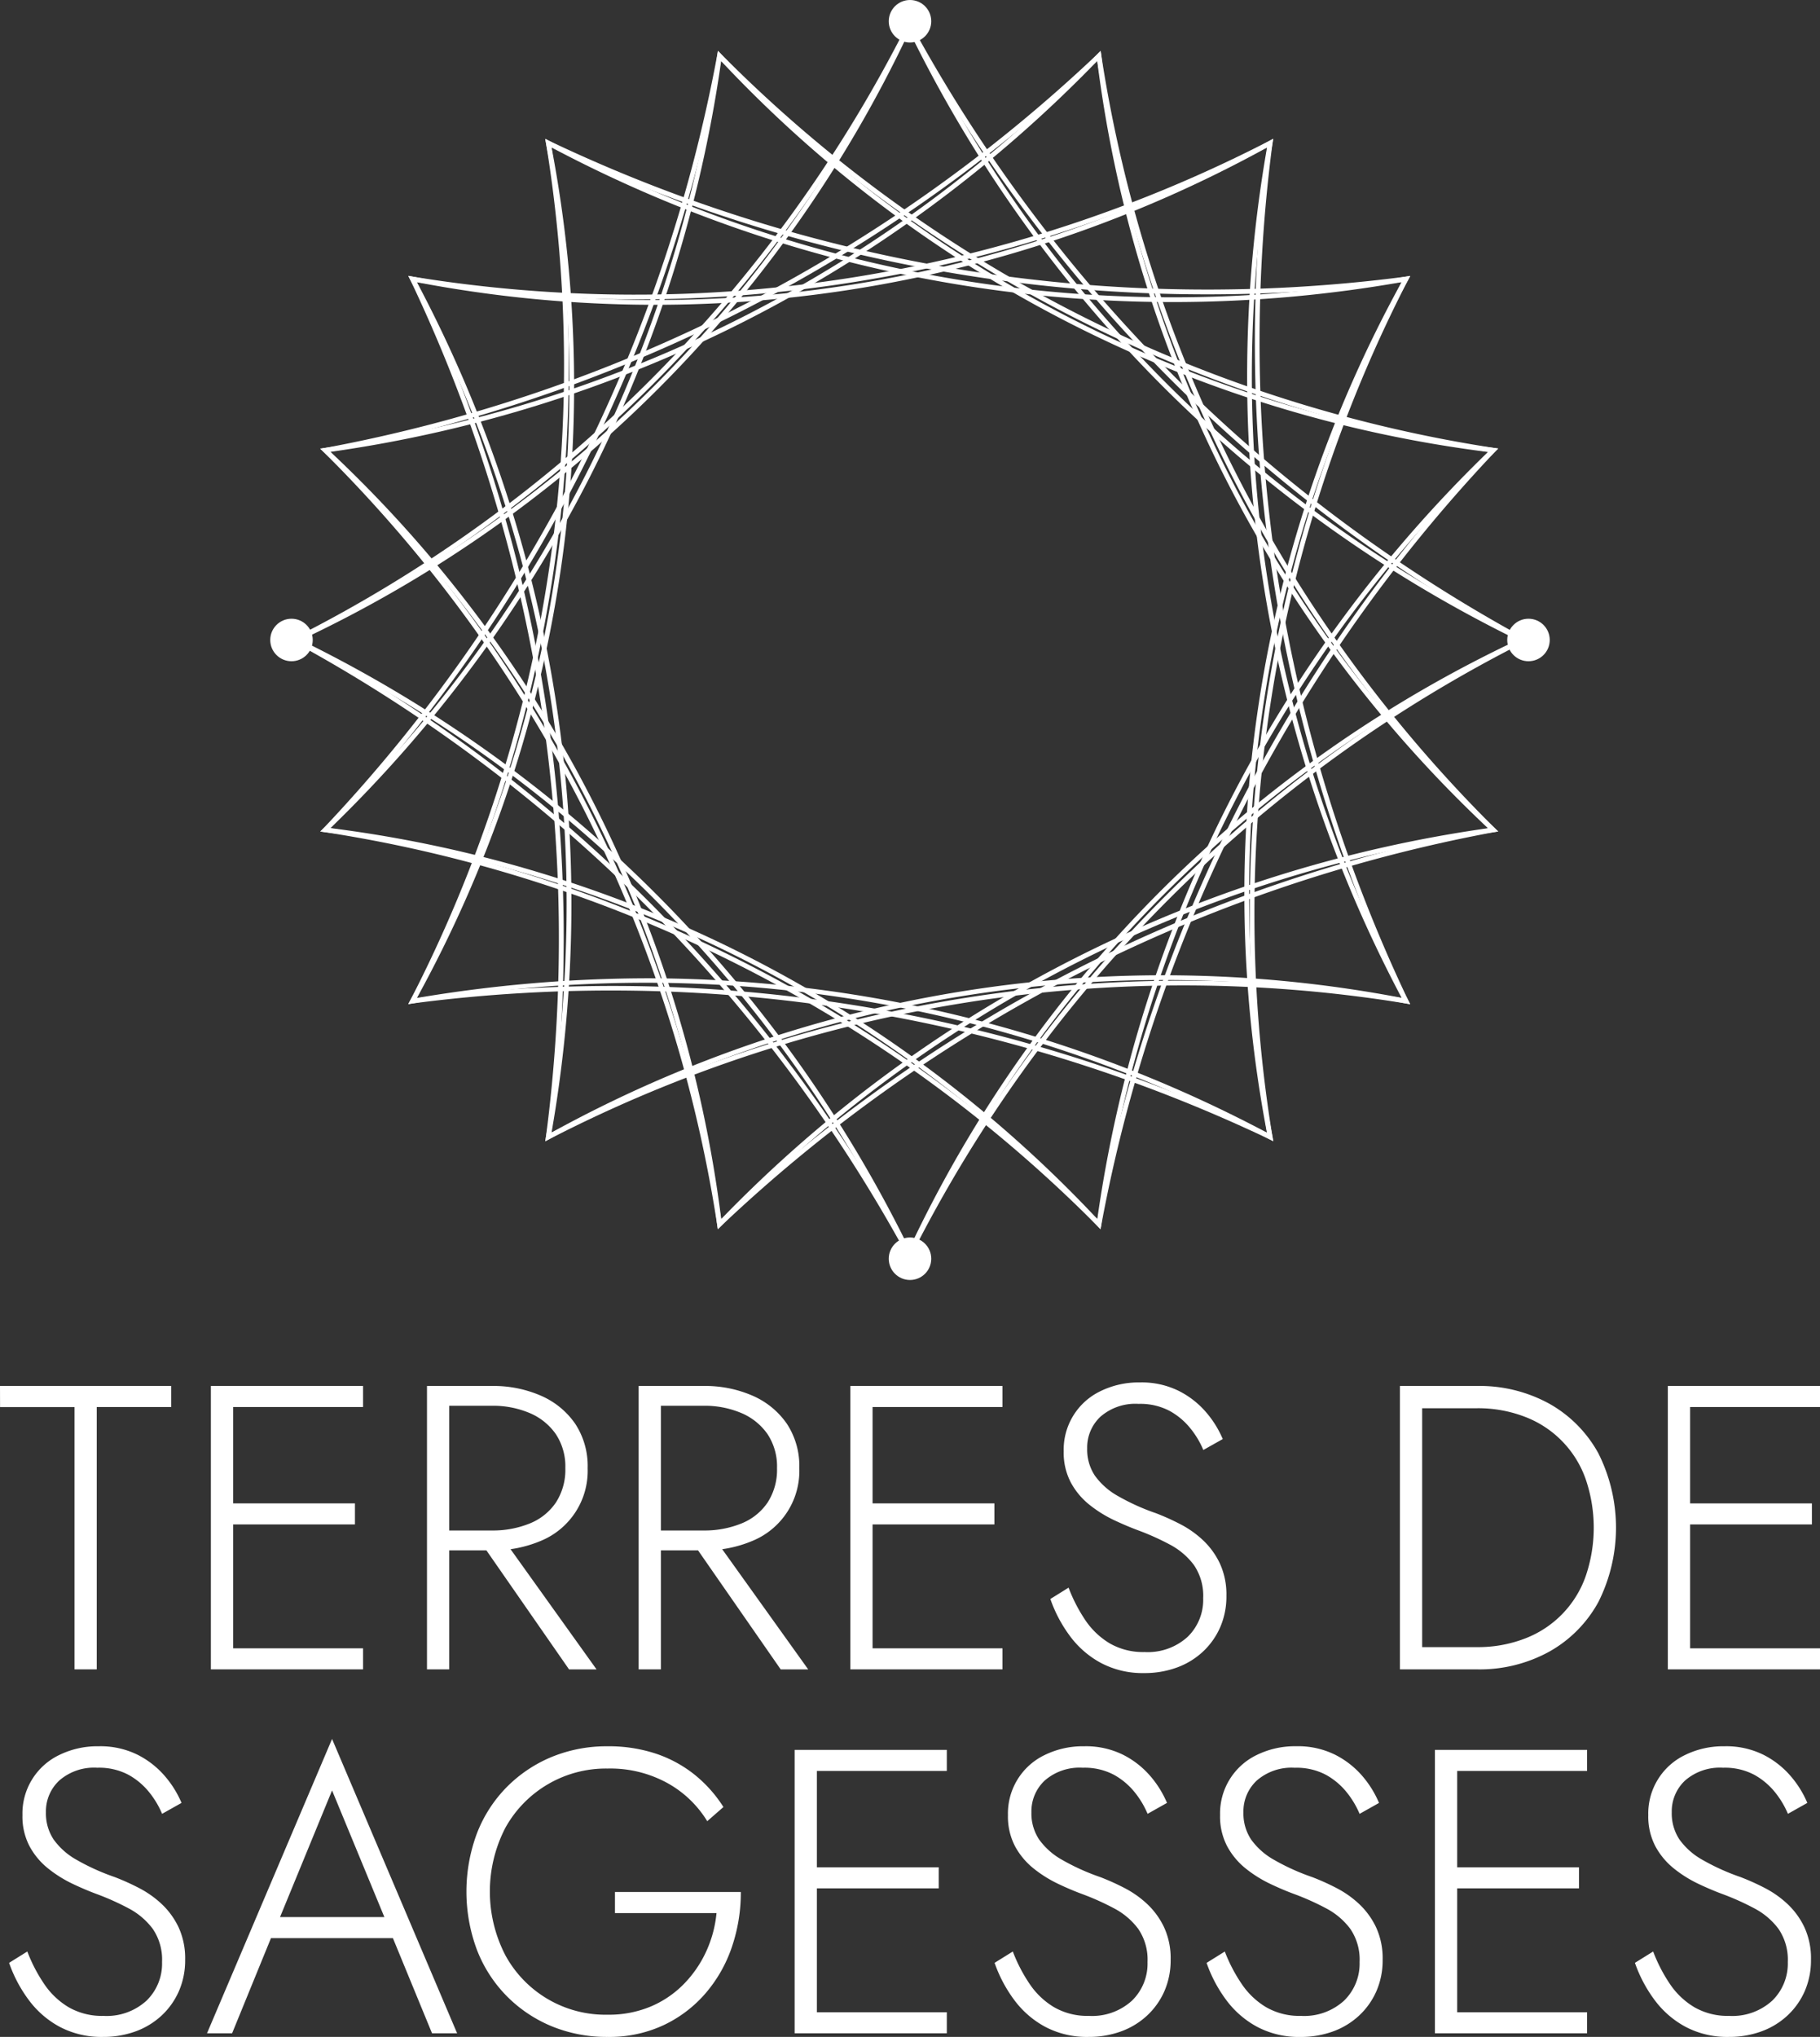 <svg id="LOGO" xmlns="http://www.w3.org/2000/svg" width="119.148" height="133.298" viewBox="0 0 119.148 133.298">
  <rect x="0" y="0" width="119.148" height="133.298" fill="#333333" stroke="none"/>
  <g id="Couleur" transform="translate(-791.721 -320.001)">
    <g id="Symbole">
      <g id="Groupe_13" data-name="Groupe 13">
        <g id="Groupe_3" data-name="Groupe 3">
          <g id="Groupe_1" data-name="Groupe 1">
            <path id="Tracé_1" data-name="Tracé 1" d="M875.081,394.69l-.284-.149a86.54,86.54,0,0,0-56.044-8.877l-.3.053.14-.277a90.649,90.649,0,0,0,8.877-56.048l-.045-.29.265.124a100.248,100.248,0,0,0,56.058,8.879l.3-.038-.146.267a82.834,82.834,0,0,0-8.876,56.04Zm-40.92-10.669a86.711,86.711,0,0,1,40.5,10.1,83.09,83.09,0,0,1,8.822-55.665,100.543,100.543,0,0,1-55.663-8.819,90.93,90.93,0,0,1-8.813,55.673A91.446,91.446,0,0,1,834.161,384.021Z" fill="#fff"/>
          </g>
          <g id="Groupe_2" data-name="Groupe 2">
            <path id="Tracé_2" data-name="Tracé 2" d="M875.069,394.669l-.266-.125a100.265,100.265,0,0,0-56.057-8.879l-.3.039.145-.267a82.839,82.839,0,0,0,8.876-56.041l-.059-.316.284.149a86.553,86.553,0,0,0,56.045,8.877l.3-.052-.14.276a90.641,90.641,0,0,0-8.877,56.049Zm-43.235-10.146a100.359,100.359,0,0,1,42.837,9.615,90.924,90.924,0,0,1,8.813-55.674,86.805,86.805,0,0,1-55.654-8.811,83.1,83.1,0,0,1-8.822,55.666A104.73,104.73,0,0,1,831.834,384.523Z" fill="#fff"/>
          </g>
        </g>
        <g id="Groupe_6" data-name="Groupe 6">
          <g id="Groupe_4" data-name="Groupe 4">
            <path id="Tracé_3" data-name="Tracé 3" d="M838.719,400.442l-.049-.3a90.654,90.654,0,0,0-25.763-50.563l-.207-.208.288-.054a100.255,100.255,0,0,0,50.57-25.767l.222-.208.039.3a82.827,82.827,0,0,0,25.76,50.554l.233.221-.318.046a86.557,86.557,0,0,0-50.559,25.762Zm-25.385-50.88a90.921,90.921,0,0,1,25.594,50.221A86.818,86.818,0,0,1,889.133,374.2a83.09,83.09,0,0,1-25.582-50.219A100.532,100.532,0,0,1,813.334,349.562Z" fill="#fff"/>
          </g>
          <g id="Groupe_5" data-name="Groupe 5">
            <path id="Tracé_4" data-name="Tracé 4" d="M838.709,400.433l-.04-.3a82.83,82.83,0,0,0-25.759-50.555l-.233-.22.318-.047a86.55,86.55,0,0,0,50.559-25.761l.216-.221.049.3A90.643,90.643,0,0,0,889.582,374.2l.207.208-.288.055a100.272,100.272,0,0,0-50.571,25.768Zm-25.353-50.861a83.09,83.09,0,0,1,25.582,50.219,100.536,100.536,0,0,1,50.217-25.583,90.926,90.926,0,0,1-25.6-50.221A86.814,86.814,0,0,1,813.356,349.572Z" fill="#fff"/>
          </g>
        </g>
        <g id="Groupe_9" data-name="Groupe 9">
          <g id="Groupe_7" data-name="Groupe 7">
            <path id="Tracé_5" data-name="Tracé 5" d="M863.774,400.441l-.219-.219a90.655,90.655,0,0,0-50.562-25.763l-.29-.046.2-.214a100.256,100.256,0,0,0,25.767-50.57l.057-.3.209.221a82.83,82.83,0,0,0,50.555,25.759l.318.042-.23.224a86.552,86.552,0,0,0-25.761,50.559ZM813.331,374.2a90.928,90.928,0,0,1,50.225,25.586,86.822,86.822,0,0,1,25.578-50.207,83.1,83.1,0,0,1-50.214-25.592A100.525,100.525,0,0,1,813.331,374.2Z" fill="#fff"/>
          </g>
          <g id="Groupe_8" data-name="Groupe 8">
            <path id="Tracé_6" data-name="Tracé 6" d="M863.761,400.44l-.209-.221A82.835,82.835,0,0,0,813,374.46l-.318-.042.23-.224a86.552,86.552,0,0,0,25.761-50.558l.044-.306.22.218A90.647,90.647,0,0,0,889.5,349.31l.29.047-.2.214a100.259,100.259,0,0,0-25.767,50.57Zm-50.406-26.247a83.1,83.1,0,0,1,50.214,25.592,100.532,100.532,0,0,1,25.589-50.214,90.92,90.92,0,0,1-50.225-25.585A86.816,86.816,0,0,1,813.355,374.193Z" fill="#fff"/>
          </g>
        </g>
        <g id="Groupe_12" data-name="Groupe 12">
          <g id="Groupe_10" data-name="Groupe 10">
            <path id="Tracé_7" data-name="Tracé 7" d="M827.428,394.674l.036-.291a100.255,100.255,0,0,0-8.878-56.057l-.129-.275.3.055a82.838,82.838,0,0,0,56.041-8.875l.281-.154-.054.317a86.556,86.556,0,0,0,8.877,56.045l.144.273-.306-.047a90.636,90.636,0,0,0-56.049,8.877ZM819,338.467a100.537,100.537,0,0,1,8.814,55.665,90.925,90.925,0,0,1,55.671-8.822,86.82,86.82,0,0,1-8.818-55.654A83.089,83.089,0,0,1,819,338.467Z" fill="#fff"/>
          </g>
          <g id="Groupe_11" data-name="Groupe 11">
            <path id="Tracé_8" data-name="Tracé 8" d="M827.411,394.693l.054-.316a86.549,86.549,0,0,0-8.876-56.045l-.144-.274.306.048a90.638,90.638,0,0,0,56.048-8.877l.262-.133-.037.291a100.261,100.261,0,0,0,8.879,56.058l.129.275-.3-.056a82.819,82.819,0,0,0-56.041,8.876Zm-8.4-56.233a86.821,86.821,0,0,1,8.818,55.654,83.094,83.094,0,0,1,55.667-8.811,100.529,100.529,0,0,1-8.814-55.665A90.914,90.914,0,0,1,819.008,338.46Z" fill="#fff"/>
          </g>
        </g>
      </g>
      <g id="Groupe_20" data-name="Groupe 20">
        <g id="Groupe_16" data-name="Groupe 16">
          <g id="Groupe_14" data-name="Groupe 14">
            <path id="Tracé_9" data-name="Tracé 9" d="M851.247,402.436l-.142-.288a86.551,86.551,0,0,0-40.124-40.123l-.277-.137.275-.142a90.65,90.65,0,0,0,40.127-40.126l.133-.261.142.257a100.261,100.261,0,0,0,40.133,40.133l.266.146-.274.131a82.831,82.831,0,0,0-40.121,40.12ZM811.4,361.883a86.819,86.819,0,0,1,39.846,39.841A83.1,83.1,0,0,1,891.1,361.875a100.522,100.522,0,0,1-39.85-39.853A90.93,90.93,0,0,1,811.4,361.883Z" fill="#fff"/>
          </g>
          <g id="Groupe_15" data-name="Groupe 15">
            <path id="Tracé_10" data-name="Tracé 10" d="M851.249,402.412l-.141-.258a100.261,100.261,0,0,0-40.133-40.133l-.266-.146.274-.13A82.837,82.837,0,0,0,851.1,321.624l.138-.29.142.288a86.547,86.547,0,0,0,40.124,40.123l.278.138-.276.141a90.646,90.646,0,0,0-40.127,40.127ZM811.39,361.895a100.514,100.514,0,0,1,39.849,39.853,90.919,90.919,0,0,1,39.854-39.86,86.828,86.828,0,0,1-39.846-39.841A83.093,83.093,0,0,1,811.39,361.895Z" fill="#fff"/>
          </g>
        </g>
        <g id="Groupe_19" data-name="Groupe 19">
          <g id="Groupe_17" data-name="Groupe 17">
            <circle id="Ellipse_1" data-name="Ellipse 1" cx="1.391" cy="1.391" r="1.391" transform="translate(890.394 360.491)" fill="#fff"/>
            <circle id="Ellipse_2" data-name="Ellipse 2" cx="1.391" cy="1.391" r="1.391" transform="translate(809.413 360.491)" fill="#fff"/>
          </g>
          <g id="Groupe_18" data-name="Groupe 18">
            <circle id="Ellipse_3" data-name="Ellipse 3" cx="1.391" cy="1.391" r="1.391" transform="translate(849.904 320.001)" fill="#fff"/>
            <circle id="Ellipse_4" data-name="Ellipse 4" cx="1.391" cy="1.391" r="1.391" transform="translate(849.904 400.982)" fill="#fff"/>
          </g>
        </g>
      </g>
    </g>
    <g id="Texte">
      <g id="Groupe_22" data-name="Groupe 22">
        <path id="Tracé_11" data-name="Tracé 11" d="M791.721,410.7h11.208v1.378h-4.875v17.168H796.6V412.083h-4.875Z" fill="#fff"/>
        <path id="Tracé_12" data-name="Tracé 12" d="M806.983,410.7v18.546h-1.457V410.7Zm-.689,0h9.194v1.378h-9.194Zm0,7.684h8.664v1.377h-8.664Zm0,9.485h9.194v1.377h-9.194Z" fill="#fff"/>
        <path id="Tracé_13" data-name="Tracé 13" d="M821.131,410.7v18.546h-1.457V410.7Zm-.689,0h3.471a7.768,7.768,0,0,1,3.219.636,5.271,5.271,0,0,1,2.239,1.828,5.016,5.016,0,0,1,.821,2.914,4.952,4.952,0,0,1-3.06,4.756,7.93,7.93,0,0,1-3.219.623h-3.471v-1.3h3.471a6.4,6.4,0,0,0,2.5-.464,3.744,3.744,0,0,0,1.708-1.378,3.938,3.938,0,0,0,.61-2.239,3.824,3.824,0,0,0-.623-2.226,3.953,3.953,0,0,0-1.709-1.377,6.137,6.137,0,0,0-2.49-.477h-3.471Zm4,9.7,6.333,8.849h-1.8l-6.147-8.849Z" fill="#fff"/>
        <path id="Tracé_14" data-name="Tracé 14" d="M834.987,410.7v18.546H833.53V410.7Zm-.689,0h3.471a7.765,7.765,0,0,1,3.219.636,5.28,5.28,0,0,1,2.24,1.828,5.024,5.024,0,0,1,.821,2.914,4.951,4.951,0,0,1-3.061,4.756,7.927,7.927,0,0,1-3.219.623H834.3v-1.3h3.471a6.393,6.393,0,0,0,2.5-.464,3.747,3.747,0,0,0,1.709-1.378,3.945,3.945,0,0,0,.609-2.239,3.824,3.824,0,0,0-.622-2.226,3.959,3.959,0,0,0-1.709-1.377,6.139,6.139,0,0,0-2.491-.477H834.3Zm4,9.7,6.333,8.849h-1.8l-6.147-8.849Z" fill="#fff"/>
        <path id="Tracé_15" data-name="Tracé 15" d="M848.845,410.7v18.546h-1.457V410.7Zm-.689,0h9.194v1.378h-9.194Zm0,7.684h8.664v1.377h-8.664Zm0,9.485h9.194v1.377h-9.194Z" fill="#fff"/>
        <path id="Tracé_16" data-name="Tracé 16" d="M862.768,426.019a5.069,5.069,0,0,0,1.6,1.524,4.366,4.366,0,0,0,2.279.569,3.875,3.875,0,0,0,2.822-.993,3.382,3.382,0,0,0,1.02-2.531,3.565,3.565,0,0,0-.609-2.173,4.7,4.7,0,0,0-1.577-1.338,16.818,16.818,0,0,0-2.026-.913q-.795-.293-1.656-.7a8.177,8.177,0,0,1-1.6-1.007,4.758,4.758,0,0,1-1.2-1.445,4.193,4.193,0,0,1-.464-2.039,4.24,4.24,0,0,1,2.411-3.935,5.666,5.666,0,0,1,2.57-.57,5.476,5.476,0,0,1,2.557.557,5.782,5.782,0,0,1,1.789,1.4,6.665,6.665,0,0,1,1.086,1.749l-1.272.715a5.784,5.784,0,0,0-.835-1.4,4.572,4.572,0,0,0-1.364-1.153,4.1,4.1,0,0,0-2.04-.464,3.468,3.468,0,0,0-2.491.835,2.757,2.757,0,0,0-.874,2.08,3.08,3.08,0,0,0,.5,1.775,4.625,4.625,0,0,0,1.51,1.338,14.471,14.471,0,0,0,2.491,1.126,15.912,15.912,0,0,1,1.59.715,6.649,6.649,0,0,1,1.5,1.06,5.062,5.062,0,0,1,1.1,1.524,4.841,4.841,0,0,1,.424,2.106,5.03,5.03,0,0,1-.411,2.067,4.833,4.833,0,0,1-1.139,1.6,5.008,5.008,0,0,1-1.708,1.033,6.155,6.155,0,0,1-2.12.358,5.838,5.838,0,0,1-2.835-.663,6.143,6.143,0,0,1-2.04-1.775,8.988,8.988,0,0,1-1.272-2.411l1.192-.742A10.444,10.444,0,0,0,862.768,426.019Z" fill="#fff"/>
        <path id="Tracé_17" data-name="Tracé 17" d="M884.824,410.7v18.546h-1.457V410.7Zm-.662,18.546v-1.457H888.4a8.516,8.516,0,0,0,3.139-.556,6.761,6.761,0,0,0,3.975-4.04,9.816,9.816,0,0,0,0-6.439,6.759,6.759,0,0,0-3.975-4.041,8.516,8.516,0,0,0-3.139-.556h-4.239V410.7H888.4a9.47,9.47,0,0,1,4.756,1.165,8.277,8.277,0,0,1,3.206,3.246,10.836,10.836,0,0,1,0,9.724,8.255,8.255,0,0,1-3.206,3.245,9.46,9.46,0,0,1-4.756,1.166Z" fill="#fff"/>
        <path id="Tracé_18" data-name="Tracé 18" d="M902.364,410.7v18.546h-1.457V410.7Zm-.689,0h9.194v1.378h-9.194Zm0,7.684h8.664v1.377h-8.664Zm0,9.485h9.194v1.377h-9.194Z" fill="#fff"/>
      </g>
      <g id="Groupe_23" data-name="Groupe 23">
        <path id="Tracé_19" data-name="Tracé 19" d="M794.609,449.828a5.061,5.061,0,0,0,1.6,1.524,4.361,4.361,0,0,0,2.279.57,3.871,3.871,0,0,0,2.822-.994,3.379,3.379,0,0,0,1.02-2.53,3.564,3.564,0,0,0-.61-2.173,4.681,4.681,0,0,0-1.576-1.338,16.992,16.992,0,0,0-2.027-.914q-.795-.291-1.656-.7a8.165,8.165,0,0,1-1.6-1.006,4.745,4.745,0,0,1-1.205-1.445,4.184,4.184,0,0,1-.465-2.04,4.24,4.24,0,0,1,2.412-3.934,5.662,5.662,0,0,1,2.57-.57,5.479,5.479,0,0,1,2.557.557,5.789,5.789,0,0,1,1.788,1.4,6.654,6.654,0,0,1,1.087,1.749l-1.272.715a5.872,5.872,0,0,0-.835-1.4,4.583,4.583,0,0,0-1.364-1.152,4.1,4.1,0,0,0-2.041-.464,3.462,3.462,0,0,0-2.49.835,2.755,2.755,0,0,0-.875,2.079,3.086,3.086,0,0,0,.5,1.776,4.605,4.605,0,0,0,1.51,1.338,14.479,14.479,0,0,0,2.491,1.126,15.355,15.355,0,0,1,1.589.715,6.591,6.591,0,0,1,1.5,1.06,5.077,5.077,0,0,1,1.1,1.524,4.852,4.852,0,0,1,.424,2.106,5.041,5.041,0,0,1-.411,2.066,4.826,4.826,0,0,1-1.139,1.6,5.015,5.015,0,0,1-1.709,1.034,6.149,6.149,0,0,1-2.119.357,5.844,5.844,0,0,1-2.836-.662,6.139,6.139,0,0,1-2.039-1.775,8.959,8.959,0,0,1-1.272-2.411l1.192-.742A10.359,10.359,0,0,0,794.609,449.828Z" fill="#fff"/>
        <path id="Tracé_20" data-name="Tracé 20" d="M809.857,445.934l-.159.318-2.782,6.809h-1.643L813.46,433.8l8.187,19.262h-1.642l-2.756-6.7-.133-.345-3.656-8.849Zm-.636-.477h8.558l.477,1.378h-9.512Z" fill="#fff"/>
        <path id="Tracé_21" data-name="Tracé 21" d="M831.98,443.814h8.24a11.038,11.038,0,0,1-.583,3.591,9.131,9.131,0,0,1-1.722,3.033,8.284,8.284,0,0,1-2.756,2.093,8.4,8.4,0,0,1-3.656.768,9.455,9.455,0,0,1-3.67-.7,8.923,8.923,0,0,1-2.941-1.975,8.833,8.833,0,0,1-1.947-3.02,10.906,10.906,0,0,1,0-7.63,8.837,8.837,0,0,1,1.947-3.021,8.936,8.936,0,0,1,2.941-1.974,9.456,9.456,0,0,1,3.67-.7,9.8,9.8,0,0,1,3.14.477,8.235,8.235,0,0,1,2.53,1.365,8.66,8.66,0,0,1,1.908,2.133l-1.06.927a7.047,7.047,0,0,0-2.6-2.491,7.768,7.768,0,0,0-3.921-.954,7.526,7.526,0,0,0-6.69,3.868,9.075,9.075,0,0,0,0,8.36,7.456,7.456,0,0,0,6.69,3.881,7.093,7.093,0,0,0,2.808-.53,6.65,6.65,0,0,0,2.16-1.457,7.534,7.534,0,0,0,1.47-2.119,7.777,7.777,0,0,0,.69-2.544H831.98Z" fill="#fff"/>
        <path id="Tracé_22" data-name="Tracé 22" d="M845.2,434.515v18.546h-1.457V434.515Zm-.689,0h9.194v1.377h-9.194Zm0,7.683h8.664v1.378h-8.664Zm0,9.486h9.194v1.377h-9.194Z" fill="#fff"/>
        <path id="Tracé_23" data-name="Tracé 23" d="M859.124,449.828a5.04,5.04,0,0,0,1.6,1.524,4.36,4.36,0,0,0,2.278.57,3.87,3.87,0,0,0,2.822-.994,3.379,3.379,0,0,0,1.021-2.53,3.564,3.564,0,0,0-.61-2.173,4.685,4.685,0,0,0-1.577-1.338,16.982,16.982,0,0,0-2.026-.914q-.8-.291-1.656-.7a8.2,8.2,0,0,1-1.6-1.006,4.773,4.773,0,0,1-1.205-1.445,4.2,4.2,0,0,1-.464-2.04,4.237,4.237,0,0,1,2.411-3.934,5.67,5.67,0,0,1,2.571-.57,5.479,5.479,0,0,1,2.557.557,5.789,5.789,0,0,1,1.788,1.4,6.651,6.651,0,0,1,1.086,1.749l-1.271.715a5.872,5.872,0,0,0-.835-1.4,4.6,4.6,0,0,0-1.365-1.152,4.1,4.1,0,0,0-2.04-.464,3.467,3.467,0,0,0-2.491.835,2.755,2.755,0,0,0-.874,2.079,3.078,3.078,0,0,0,.5,1.776,4.6,4.6,0,0,0,1.51,1.338,14.5,14.5,0,0,0,2.49,1.126,15.366,15.366,0,0,1,1.59.715,6.586,6.586,0,0,1,1.5,1.06,5.06,5.06,0,0,1,1.1,1.524,4.837,4.837,0,0,1,.424,2.106,5.04,5.04,0,0,1-.41,2.066,4.815,4.815,0,0,1-1.14,1.6,5.01,5.01,0,0,1-1.708,1.034,6.155,6.155,0,0,1-2.12.357,5.838,5.838,0,0,1-2.835-.662,6.153,6.153,0,0,1-2.04-1.775,9.018,9.018,0,0,1-1.272-2.411l1.193-.742A10.356,10.356,0,0,0,859.124,449.828Z" fill="#fff"/>
        <path id="Tracé_24" data-name="Tracé 24" d="M873.007,449.828a5.05,5.05,0,0,0,1.6,1.524,4.361,4.361,0,0,0,2.279.57,3.871,3.871,0,0,0,2.822-.994,3.379,3.379,0,0,0,1.02-2.53,3.564,3.564,0,0,0-.61-2.173,4.681,4.681,0,0,0-1.576-1.338,16.992,16.992,0,0,0-2.027-.914q-.8-.291-1.656-.7a8.167,8.167,0,0,1-1.6-1.006,4.744,4.744,0,0,1-1.2-1.445,4.184,4.184,0,0,1-.465-2.04A4.24,4.24,0,0,1,874,434.846a5.663,5.663,0,0,1,2.57-.57,5.479,5.479,0,0,1,2.557.557,5.789,5.789,0,0,1,1.788,1.4A6.654,6.654,0,0,1,882,437.986l-1.272.715a5.872,5.872,0,0,0-.835-1.4,4.584,4.584,0,0,0-1.364-1.152,4.1,4.1,0,0,0-2.041-.464,3.463,3.463,0,0,0-2.49.835,2.756,2.756,0,0,0-.875,2.079,3.086,3.086,0,0,0,.5,1.776,4.605,4.605,0,0,0,1.51,1.338,14.477,14.477,0,0,0,2.491,1.126,15.354,15.354,0,0,1,1.589.715,6.561,6.561,0,0,1,1.5,1.06,5.062,5.062,0,0,1,1.1,1.524,4.852,4.852,0,0,1,.424,2.106,5.041,5.041,0,0,1-.411,2.066,4.825,4.825,0,0,1-1.139,1.6,5.014,5.014,0,0,1-1.709,1.034,6.153,6.153,0,0,1-2.119.357,5.844,5.844,0,0,1-2.836-.662,6.14,6.14,0,0,1-2.039-1.775,8.96,8.96,0,0,1-1.272-2.411l1.192-.742A10.356,10.356,0,0,0,873.007,449.828Z" fill="#fff"/>
        <path id="Tracé_25" data-name="Tracé 25" d="M887.116,434.515v18.546h-1.457V434.515Zm-.689,0h9.194v1.377h-9.194Zm0,7.683h8.664v1.378h-8.664Zm0,9.486h9.194v1.377h-9.194Z" fill="#fff"/>
        <path id="Tracé_26" data-name="Tracé 26" d="M901.039,449.828a5.039,5.039,0,0,0,1.6,1.524,4.36,4.36,0,0,0,2.278.57,3.869,3.869,0,0,0,2.822-.994,3.379,3.379,0,0,0,1.021-2.53,3.564,3.564,0,0,0-.61-2.173,4.676,4.676,0,0,0-1.577-1.338,16.977,16.977,0,0,0-2.026-.914q-.795-.291-1.656-.7a8.2,8.2,0,0,1-1.6-1.006,4.773,4.773,0,0,1-1.2-1.445,4.194,4.194,0,0,1-.464-2.04,4.237,4.237,0,0,1,2.411-3.934,5.67,5.67,0,0,1,2.571-.57,5.479,5.479,0,0,1,2.557.557,5.789,5.789,0,0,1,1.788,1.4,6.649,6.649,0,0,1,1.086,1.749l-1.271.715a5.872,5.872,0,0,0-.835-1.4,4.6,4.6,0,0,0-1.365-1.152,4.1,4.1,0,0,0-2.04-.464,3.467,3.467,0,0,0-2.491.835,2.758,2.758,0,0,0-.874,2.079,3.086,3.086,0,0,0,.5,1.776,4.605,4.605,0,0,0,1.51,1.338,14.5,14.5,0,0,0,2.49,1.126,15.373,15.373,0,0,1,1.59.715,6.586,6.586,0,0,1,1.5,1.06,5.062,5.062,0,0,1,1.1,1.524,4.838,4.838,0,0,1,.424,2.106,5.04,5.04,0,0,1-.41,2.066,4.814,4.814,0,0,1-1.14,1.6,5.01,5.01,0,0,1-1.708,1.034,6.154,6.154,0,0,1-2.12.357,5.837,5.837,0,0,1-2.835-.662,6.153,6.153,0,0,1-2.04-1.775,9.016,9.016,0,0,1-1.272-2.411l1.193-.742A10.359,10.359,0,0,0,901.039,449.828Z" fill="#fff"/>
      </g>
    </g>
  </g>
</svg>
